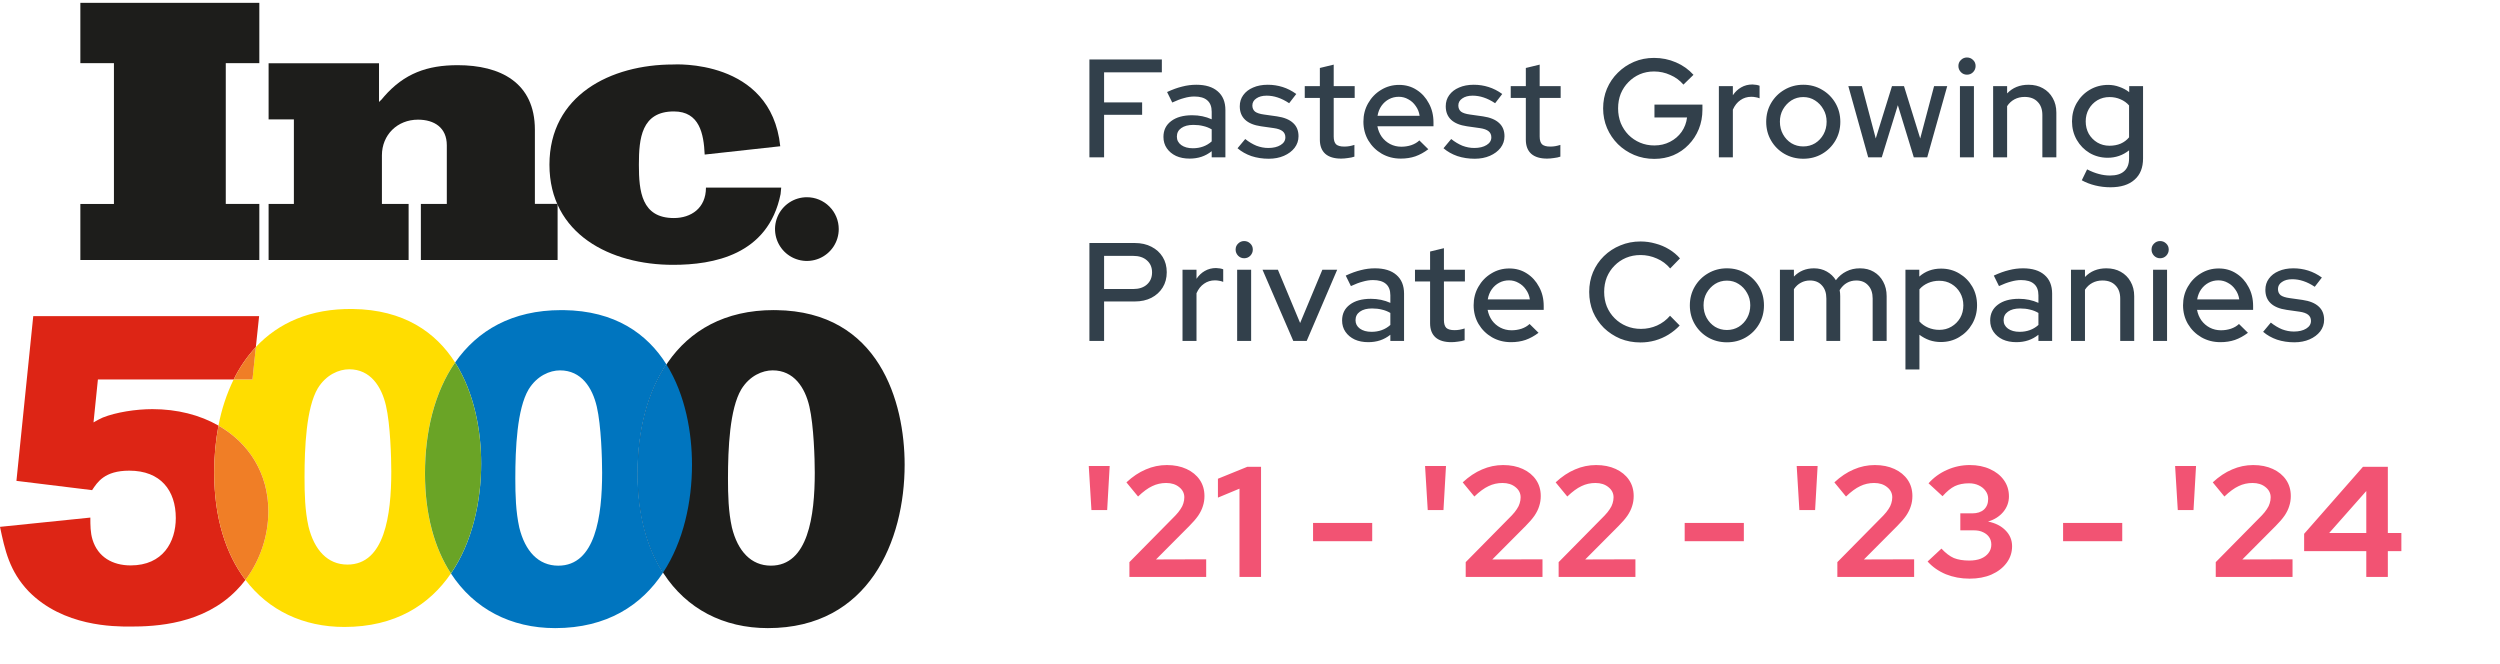 <svg width="286" height="76" viewBox="0 0 286 76" fill="none" xmlns="http://www.w3.org/2000/svg">
<path d="M88.525 35.474C82.913 35.474 78.922 37.81 76.394 41.466C74.046 44.846 72.943 49.349 72.943 54.172C72.943 58.846 74.023 62.701 75.912 65.6C78.549 69.65 82.761 71.856 87.841 71.856C99.438 71.856 103.491 61.821 103.491 53.16C103.491 46.011 100.599 35.63 88.799 35.478C88.705 35.478 88.622 35.478 88.525 35.478M88.191 64.71C85.912 64.71 84.394 63.035 83.733 60.353C83.327 58.528 83.281 56.6 83.281 54.729C83.281 51.287 83.481 46.778 84.799 44.547C85.756 42.978 87.23 42.368 88.396 42.368C90.827 42.368 92.095 44.34 92.597 46.52C93.099 48.701 93.209 52.499 93.209 54.068C93.209 59.035 92.449 64.71 88.191 64.71Z" fill="#1D1D1B"/>
<path d="M52.062 41.467C49.856 38.011 46.201 35.425 40.356 35.349C35.498 35.282 31.842 36.948 29.27 39.697L28.879 43.407H26.731C25.919 45.082 25.335 46.857 24.994 48.686C28.487 50.69 30.704 54.163 30.704 58.499C30.691 61.327 29.77 64.075 28.077 66.34C30.727 69.837 34.696 71.724 39.394 71.724C45.208 71.724 49.123 69.206 51.584 65.607C49.69 62.701 48.611 58.851 48.611 54.171C48.611 49.346 49.719 44.845 52.058 41.469M39.749 64.588C37.469 64.588 35.948 62.911 35.291 60.229C34.885 58.406 34.839 56.483 34.839 54.607C34.839 51.162 35.037 46.656 36.353 44.425C37.318 42.852 38.786 42.246 39.952 42.246C42.383 42.246 43.648 44.222 44.153 46.4C44.659 48.579 44.763 52.377 44.763 53.946C44.763 58.916 44.007 64.588 39.749 64.588Z" fill="#FFDD00"/>
<path d="M64.067 42.371C62.901 42.371 61.436 42.981 60.471 44.55C59.152 46.778 58.952 51.285 58.952 54.734C58.952 56.608 59.005 58.531 59.408 60.356C60.067 63.043 61.586 64.713 63.869 64.713C68.122 64.713 68.883 59.041 68.883 54.071C68.883 52.502 68.779 48.703 68.274 46.525C67.768 44.347 66.507 42.371 64.067 42.371ZM63.51 71.856C58.436 71.856 54.222 69.656 51.59 65.608C54.039 62.022 55.047 57.357 55.047 53.036C55.047 49.426 54.316 44.995 52.063 41.47C54.6 37.816 58.585 35.477 64.2 35.477C64.29 35.477 64.376 35.477 64.473 35.477C70.373 35.551 74.044 38.184 76.242 41.689C74 45.046 72.943 49.453 72.943 54.166C72.943 58.794 74.003 62.615 75.855 65.504C73.401 69.23 69.443 71.856 63.51 71.856Z" fill="#0075BF"/>
<path d="M75.853 65.51C74 62.619 72.941 58.796 72.941 54.172C72.941 49.457 74.001 45.047 76.24 41.692C78.442 45.202 79.164 49.589 79.164 53.162C79.164 57.393 78.196 61.952 75.853 65.51Z" fill="#0075BF"/>
<path d="M52.063 41.467C49.722 44.845 48.619 49.345 48.619 54.172C48.619 58.849 49.697 62.7 51.587 65.605C54.04 62.018 55.048 57.354 55.048 53.031C55.048 49.425 54.312 44.992 52.063 41.467Z" fill="#6AA426"/>
<path d="M24.995 48.69C22.875 47.474 20.281 46.805 17.433 46.805C15.557 46.805 13.277 47.158 11.758 47.767C11.394 47.932 11.04 48.118 10.698 48.324L11.201 43.411H26.733C27.393 42.056 28.248 40.806 29.27 39.7L29.642 36.167H3.804L1.88 55.011L10.537 56.072C11.145 55.158 11.951 53.844 14.793 53.844C18.389 53.844 20.111 56.123 20.111 59.262C20.111 61.999 18.643 64.683 14.947 64.683C12.869 64.683 11.198 63.722 10.588 61.745C10.336 60.934 10.336 60.073 10.336 59.211L0 60.271C0.56 62.902 1.06 65.337 3.293 67.667C7.247 71.679 13.032 71.679 14.899 71.679C17.836 71.679 23.26 71.425 27.057 67.526C27.424 67.156 27.766 66.761 28.078 66.344C25.813 63.359 24.5 59.204 24.5 54.048C24.495 52.251 24.66 50.456 24.995 48.69Z" fill="#DD2515"/>
<path d="M28.883 43.41L29.271 39.7C28.248 40.805 27.393 42.056 26.734 43.41H28.883Z" fill="#F07E26"/>
<path d="M24.995 48.69C24.66 50.456 24.495 52.25 24.5 54.048C24.5 59.204 25.813 63.359 28.078 66.343C29.77 64.079 30.689 61.331 30.7 58.504C30.7 54.156 28.481 50.69 24.99 48.69" fill="#F07E26"/>
<path d="M9.193 29.744V23.334H13.034V7.225H9.193V0.325H29.667V7.225H25.828V23.329H29.667V29.744H9.193Z" fill="#1D1D1B"/>
<path d="M48.147 29.744V23.332H51.115V16.619C51.115 14.595 49.674 13.689 47.819 13.689C45.463 13.689 43.691 15.422 43.691 17.772V23.332H46.746V29.744H30.728V23.332H33.62V13.657H30.728V7.239H43.359V11.666C43.573 11.48 43.767 11.273 43.937 11.046C46.25 8.396 48.884 7.456 52.357 7.456C57.225 7.456 61.191 9.436 61.191 14.845V23.325H63.79V29.741L48.147 29.744Z" fill="#1D1D1B"/>
<path d="M89.257 16.732L80.616 17.682C80.508 15.283 80.017 12.748 77.091 12.748C73.38 12.748 73.089 15.843 73.089 18.817V18.877C73.089 21.849 73.377 24.944 77.091 24.944C79.043 24.944 80.762 23.827 80.762 21.462H81.045H89.37L89.299 22.204C87.877 29.202 81.563 30.297 77.01 30.297C69.872 30.308 62.856 26.803 62.856 18.834V18.852C62.856 10.887 69.875 7.378 77.013 7.378C77.013 7.378 88.207 6.652 89.26 16.728" fill="#1D1D1B"/>
<path d="M95.952 26.208C95.952 26.928 95.738 27.633 95.338 28.233C94.937 28.832 94.368 29.299 93.702 29.575C93.036 29.851 92.303 29.923 91.596 29.782C90.889 29.642 90.239 29.295 89.73 28.785C89.22 28.275 88.873 27.626 88.732 26.919C88.591 26.212 88.664 25.479 88.94 24.813C89.215 24.147 89.683 23.578 90.282 23.177C90.881 22.776 91.586 22.563 92.307 22.563C92.786 22.562 93.26 22.657 93.703 22.84C94.145 23.023 94.548 23.292 94.886 23.631C95.225 23.97 95.493 24.372 95.676 24.815C95.859 25.258 95.953 25.732 95.952 26.211" fill="#1D1D1B"/>
<path d="M124.628 18V6.8H132.916V8.272H126.308V11.712H130.66V13.136H126.308V18H124.628ZM136.09 18.144C135.504 18.144 134.986 18.043 134.538 17.84C134.09 17.627 133.738 17.333 133.482 16.96C133.226 16.587 133.098 16.155 133.098 15.664C133.098 14.896 133.392 14.293 133.978 13.856C134.565 13.408 135.37 13.184 136.394 13.184C137.194 13.184 137.936 13.339 138.618 13.648V12.784C138.618 12.197 138.448 11.76 138.106 11.472C137.776 11.184 137.285 11.04 136.634 11.04C136.261 11.04 135.872 11.099 135.466 11.216C135.061 11.323 134.608 11.493 134.106 11.728L133.514 10.528C134.133 10.24 134.709 10.032 135.242 9.904C135.776 9.765 136.314 9.696 136.858 9.696C137.914 9.696 138.73 9.947 139.306 10.448C139.893 10.949 140.186 11.664 140.186 12.592V18H138.618V17.296C138.256 17.584 137.866 17.797 137.45 17.936C137.034 18.075 136.581 18.144 136.09 18.144ZM134.634 15.632C134.634 16.027 134.8 16.347 135.13 16.592C135.472 16.837 135.914 16.96 136.458 16.96C136.885 16.96 137.274 16.896 137.626 16.768C137.989 16.64 138.32 16.443 138.618 16.176V14.8C138.309 14.619 137.984 14.491 137.642 14.416C137.312 14.331 136.938 14.288 136.522 14.288C135.936 14.288 135.472 14.411 135.13 14.656C134.8 14.891 134.634 15.216 134.634 15.632ZM145.142 18.16C144.438 18.16 143.777 18.059 143.158 17.856C142.55 17.643 142.022 17.344 141.574 16.96L142.454 15.904C142.87 16.235 143.297 16.491 143.734 16.672C144.182 16.843 144.636 16.928 145.094 16.928C145.67 16.928 146.14 16.816 146.502 16.592C146.865 16.368 147.046 16.075 147.046 15.712C147.046 15.413 146.94 15.179 146.726 15.008C146.513 14.837 146.182 14.72 145.734 14.656L144.262 14.448C143.452 14.331 142.844 14.08 142.438 13.696C142.033 13.312 141.83 12.8 141.83 12.16C141.83 11.669 141.964 11.243 142.23 10.88C142.497 10.507 142.87 10.219 143.35 10.016C143.83 9.803 144.39 9.696 145.03 9.696C145.617 9.696 146.182 9.781 146.726 9.952C147.27 10.123 147.793 10.389 148.294 10.752L147.478 11.808C147.03 11.509 146.593 11.291 146.166 11.152C145.75 11.013 145.329 10.944 144.902 10.944C144.412 10.944 144.017 11.051 143.718 11.264C143.42 11.467 143.27 11.733 143.27 12.064C143.27 12.363 143.372 12.597 143.574 12.768C143.788 12.928 144.134 13.04 144.614 13.104L146.086 13.312C146.897 13.429 147.51 13.68 147.926 14.064C148.342 14.437 148.55 14.944 148.55 15.584C148.55 16.075 148.401 16.517 148.102 16.912C147.804 17.296 147.398 17.6 146.886 17.824C146.374 18.048 145.793 18.16 145.142 18.16ZM153.424 18.144C152.635 18.144 152.032 17.963 151.616 17.6C151.2 17.227 150.992 16.688 150.992 15.984V11.2H149.264V9.856H150.992V7.776L152.576 7.392V9.856H154.976V11.2H152.576V15.616C152.576 16.032 152.667 16.331 152.848 16.512C153.04 16.683 153.35 16.768 153.776 16.768C154 16.768 154.198 16.752 154.368 16.72C154.55 16.688 154.742 16.64 154.944 16.576V17.92C154.731 17.995 154.48 18.048 154.192 18.08C153.915 18.123 153.659 18.144 153.424 18.144ZM160.246 18.144C159.446 18.144 158.721 17.957 158.07 17.584C157.43 17.211 156.918 16.704 156.534 16.064C156.161 15.424 155.974 14.709 155.974 13.92C155.974 13.141 156.156 12.437 156.518 11.808C156.881 11.168 157.372 10.661 157.99 10.288C158.609 9.904 159.297 9.712 160.054 9.712C160.812 9.712 161.484 9.904 162.07 10.288C162.657 10.661 163.121 11.173 163.462 11.824C163.814 12.464 163.99 13.189 163.99 14V14.448H157.574C157.66 14.896 157.825 15.296 158.07 15.648C158.326 16 158.646 16.277 159.03 16.48C159.425 16.683 159.852 16.784 160.31 16.784C160.705 16.784 161.084 16.725 161.446 16.608C161.82 16.48 162.129 16.299 162.374 16.064L163.398 17.072C162.918 17.435 162.422 17.707 161.91 17.888C161.409 18.059 160.854 18.144 160.246 18.144ZM157.59 13.248H162.406C162.342 12.821 162.193 12.448 161.958 12.128C161.734 11.797 161.452 11.541 161.11 11.36C160.78 11.168 160.417 11.072 160.022 11.072C159.617 11.072 159.244 11.163 158.902 11.344C158.561 11.525 158.273 11.781 158.038 12.112C157.814 12.432 157.665 12.811 157.59 13.248ZM168.705 18.16C168.001 18.16 167.34 18.059 166.721 17.856C166.113 17.643 165.585 17.344 165.137 16.96L166.017 15.904C166.433 16.235 166.86 16.491 167.297 16.672C167.745 16.843 168.198 16.928 168.657 16.928C169.233 16.928 169.702 16.816 170.065 16.592C170.428 16.368 170.609 16.075 170.609 15.712C170.609 15.413 170.502 15.179 170.289 15.008C170.076 14.837 169.745 14.72 169.297 14.656L167.825 14.448C167.014 14.331 166.406 14.08 166.001 13.696C165.596 13.312 165.393 12.8 165.393 12.16C165.393 11.669 165.526 11.243 165.793 10.88C166.06 10.507 166.433 10.219 166.913 10.016C167.393 9.803 167.953 9.696 168.593 9.696C169.18 9.696 169.745 9.781 170.289 9.952C170.833 10.123 171.356 10.389 171.857 10.752L171.041 11.808C170.593 11.509 170.156 11.291 169.729 11.152C169.313 11.013 168.892 10.944 168.465 10.944C167.974 10.944 167.58 11.051 167.281 11.264C166.982 11.467 166.833 11.733 166.833 12.064C166.833 12.363 166.934 12.597 167.137 12.768C167.35 12.928 167.697 13.04 168.177 13.104L169.649 13.312C170.46 13.429 171.073 13.68 171.489 14.064C171.905 14.437 172.113 14.944 172.113 15.584C172.113 16.075 171.964 16.517 171.665 16.912C171.366 17.296 170.961 17.6 170.449 17.824C169.937 18.048 169.356 18.16 168.705 18.16ZM176.987 18.144C176.197 18.144 175.595 17.963 175.179 17.6C174.763 17.227 174.555 16.688 174.555 15.984V11.2H172.827V9.856H174.555V7.776L176.139 7.392V9.856H178.539V11.2H176.139V15.616C176.139 16.032 176.229 16.331 176.411 16.512C176.603 16.683 176.912 16.768 177.339 16.768C177.563 16.768 177.76 16.752 177.931 16.72C178.112 16.688 178.304 16.64 178.507 16.576V17.92C178.293 17.995 178.043 18.048 177.755 18.08C177.477 18.123 177.221 18.144 176.987 18.144ZM189.254 18.176C188.433 18.176 187.665 18.027 186.95 17.728C186.246 17.429 185.628 17.019 185.094 16.496C184.561 15.963 184.145 15.349 183.846 14.656C183.548 13.952 183.398 13.2 183.398 12.4C183.398 11.6 183.542 10.853 183.83 10.16C184.129 9.456 184.545 8.843 185.078 8.32C185.612 7.787 186.23 7.371 186.934 7.072C187.638 6.773 188.401 6.624 189.222 6.624C190.108 6.624 190.945 6.795 191.734 7.136C192.524 7.477 193.19 7.952 193.734 8.56L192.582 9.68C192.177 9.2 191.676 8.832 191.078 8.576C190.492 8.309 189.873 8.176 189.222 8.176C188.636 8.176 188.092 8.283 187.59 8.496C187.1 8.709 186.668 9.008 186.294 9.392C185.921 9.765 185.628 10.208 185.414 10.72C185.212 11.232 185.11 11.792 185.11 12.4C185.11 12.997 185.212 13.557 185.414 14.08C185.628 14.592 185.921 15.04 186.294 15.424C186.678 15.808 187.121 16.107 187.622 16.32C188.124 16.533 188.668 16.64 189.254 16.64C189.916 16.64 190.513 16.501 191.046 16.224C191.59 15.947 192.033 15.568 192.374 15.088C192.716 14.597 192.924 14.048 192.998 13.44H189.27V11.968H194.758V12.544C194.758 13.344 194.62 14.085 194.342 14.768C194.065 15.451 193.676 16.048 193.174 16.56C192.684 17.072 192.102 17.472 191.43 17.76C190.758 18.037 190.033 18.176 189.254 18.176ZM196.639 18V9.856H198.239V10.896C198.495 10.512 198.81 10.213 199.183 10C199.567 9.776 199.999 9.664 200.479 9.664C200.81 9.675 201.082 9.723 201.295 9.808V11.248C201.146 11.184 200.991 11.141 200.831 11.12C200.671 11.088 200.511 11.072 200.351 11.072C199.882 11.072 199.466 11.2 199.103 11.456C198.741 11.701 198.453 12.064 198.239 12.544V18H196.639ZM206.293 18.16C205.503 18.16 204.783 17.973 204.133 17.6C203.493 17.227 202.986 16.72 202.613 16.08C202.239 15.44 202.053 14.725 202.053 13.936C202.053 13.147 202.239 12.432 202.613 11.792C202.986 11.152 203.493 10.645 204.133 10.272C204.783 9.888 205.503 9.696 206.293 9.696C207.093 9.696 207.813 9.888 208.453 10.272C209.093 10.645 209.599 11.152 209.973 11.792C210.346 12.432 210.533 13.147 210.533 13.936C210.533 14.725 210.346 15.44 209.973 16.08C209.599 16.72 209.093 17.227 208.453 17.6C207.813 17.973 207.093 18.16 206.293 18.16ZM206.293 16.752C206.794 16.752 207.247 16.629 207.653 16.384C208.058 16.128 208.378 15.787 208.613 15.36C208.847 14.933 208.965 14.453 208.965 13.92C208.965 13.397 208.842 12.928 208.597 12.512C208.362 12.085 208.042 11.744 207.637 11.488C207.242 11.232 206.794 11.104 206.293 11.104C205.791 11.104 205.338 11.232 204.933 11.488C204.538 11.744 204.218 12.085 203.973 12.512C203.738 12.928 203.621 13.397 203.621 13.92C203.621 14.453 203.738 14.933 203.973 15.36C204.207 15.787 204.527 16.128 204.933 16.384C205.338 16.629 205.791 16.752 206.293 16.752ZM213.722 18L211.45 9.856H213.002L214.586 15.84L216.442 9.856H217.818L219.674 15.84L221.258 9.856H222.762L220.474 18H218.938L217.114 12.032L215.274 18H213.722ZM224.217 18V9.856H225.817V18H224.217ZM225.017 8.544C224.751 8.544 224.521 8.448 224.329 8.256C224.137 8.053 224.041 7.819 224.041 7.552C224.041 7.275 224.137 7.045 224.329 6.864C224.521 6.672 224.751 6.576 225.017 6.576C225.295 6.576 225.529 6.672 225.721 6.864C225.913 7.045 226.009 7.275 226.009 7.552C226.009 7.819 225.913 8.053 225.721 8.256C225.529 8.448 225.295 8.544 225.017 8.544ZM228.014 18V9.856H229.614V10.688C230.244 10.027 231.06 9.696 232.062 9.696C232.692 9.696 233.241 9.829 233.71 10.096C234.19 10.363 234.564 10.736 234.83 11.216C235.108 11.696 235.246 12.251 235.246 12.88V18H233.646V13.152C233.646 12.512 233.465 12.011 233.102 11.648C232.75 11.275 232.254 11.088 231.614 11.088C231.188 11.088 230.804 11.179 230.462 11.36C230.121 11.541 229.838 11.803 229.614 12.144V18H228.014ZM241.437 21.424C240.84 21.424 240.258 21.355 239.693 21.216C239.128 21.077 238.616 20.88 238.157 20.624L238.765 19.376C239.245 19.621 239.693 19.797 240.109 19.904C240.536 20.021 240.962 20.08 241.389 20.08C242.104 20.08 242.642 19.915 243.005 19.584C243.378 19.253 243.565 18.768 243.565 18.128V17.2C242.85 17.765 242.034 18.048 241.117 18.048C240.37 18.048 239.682 17.867 239.053 17.504C238.434 17.131 237.944 16.629 237.581 16C237.218 15.36 237.037 14.656 237.037 13.888C237.037 13.109 237.218 12.405 237.581 11.776C237.954 11.136 238.45 10.635 239.069 10.272C239.698 9.899 240.402 9.712 241.181 9.712C241.618 9.712 242.04 9.787 242.445 9.936C242.861 10.075 243.24 10.277 243.581 10.544V9.856H245.165V18.128C245.165 19.184 244.84 19.995 244.189 20.56C243.549 21.136 242.632 21.424 241.437 21.424ZM241.325 16.672C241.794 16.672 242.221 16.592 242.605 16.432C242.989 16.261 243.309 16.021 243.565 15.712V12.064C243.309 11.765 242.984 11.531 242.589 11.36C242.205 11.189 241.784 11.104 241.325 11.104C240.813 11.104 240.349 11.227 239.933 11.472C239.528 11.717 239.202 12.053 238.957 12.48C238.722 12.896 238.605 13.365 238.605 13.888C238.605 14.411 238.722 14.885 238.957 15.312C239.202 15.728 239.528 16.059 239.933 16.304C240.349 16.549 240.813 16.672 241.325 16.672ZM124.628 39V27.8H129.812C130.548 27.8 131.188 27.944 131.732 28.232C132.276 28.509 132.703 28.899 133.012 29.4C133.322 29.901 133.476 30.483 133.476 31.144C133.476 31.805 133.322 32.387 133.012 32.888C132.703 33.389 132.271 33.784 131.716 34.072C131.172 34.349 130.538 34.488 129.812 34.488H126.308V39H124.628ZM126.308 33.064H129.636C130.298 33.064 130.82 32.893 131.204 32.552C131.599 32.2 131.796 31.736 131.796 31.16C131.796 30.584 131.599 30.125 131.204 29.784C130.82 29.443 130.298 29.272 129.636 29.272H126.308V33.064ZM135.28 39V30.856H136.88V31.896C137.136 31.512 137.451 31.213 137.824 31C138.208 30.776 138.64 30.664 139.12 30.664C139.451 30.675 139.723 30.723 139.936 30.808V32.248C139.787 32.184 139.632 32.141 139.472 32.12C139.312 32.088 139.152 32.072 138.992 32.072C138.523 32.072 138.107 32.2 137.744 32.456C137.381 32.701 137.093 33.064 136.88 33.544V39H135.28ZM141.53 39V30.856H143.13V39H141.53ZM142.33 29.544C142.063 29.544 141.834 29.448 141.642 29.256C141.45 29.053 141.354 28.819 141.354 28.552C141.354 28.275 141.45 28.045 141.642 27.864C141.834 27.672 142.063 27.576 142.33 27.576C142.607 27.576 142.842 27.672 143.034 27.864C143.226 28.045 143.322 28.275 143.322 28.552C143.322 28.819 143.226 29.053 143.034 29.256C142.842 29.448 142.607 29.544 142.33 29.544ZM147.951 39L144.431 30.856H146.191L148.735 36.952L151.279 30.856H152.975L149.487 39H147.951ZM156.528 39.144C155.941 39.144 155.424 39.043 154.976 38.84C154.528 38.627 154.176 38.333 153.92 37.96C153.664 37.587 153.536 37.155 153.536 36.664C153.536 35.896 153.829 35.293 154.416 34.856C155.002 34.408 155.808 34.184 156.832 34.184C157.632 34.184 158.373 34.339 159.056 34.648V33.784C159.056 33.197 158.885 32.76 158.544 32.472C158.213 32.184 157.722 32.04 157.072 32.04C156.698 32.04 156.309 32.099 155.904 32.216C155.498 32.323 155.045 32.493 154.544 32.728L153.952 31.528C154.57 31.24 155.146 31.032 155.68 30.904C156.213 30.765 156.752 30.696 157.296 30.696C158.352 30.696 159.168 30.947 159.744 31.448C160.33 31.949 160.624 32.664 160.624 33.592V39H159.056V38.296C158.693 38.584 158.304 38.797 157.888 38.936C157.472 39.075 157.018 39.144 156.528 39.144ZM155.072 36.632C155.072 37.027 155.237 37.347 155.568 37.592C155.909 37.837 156.352 37.96 156.896 37.96C157.322 37.96 157.712 37.896 158.064 37.768C158.426 37.64 158.757 37.443 159.056 37.176V35.8C158.746 35.619 158.421 35.491 158.08 35.416C157.749 35.331 157.376 35.288 156.96 35.288C156.373 35.288 155.909 35.411 155.568 35.656C155.237 35.891 155.072 36.216 155.072 36.632ZM166.034 39.144C165.244 39.144 164.642 38.963 164.226 38.6C163.81 38.227 163.602 37.688 163.602 36.984V32.2H161.874V30.856H163.602V28.776L165.186 28.392V30.856H167.586V32.2H165.186V36.616C165.186 37.032 165.276 37.331 165.458 37.512C165.65 37.683 165.959 37.768 166.386 37.768C166.61 37.768 166.807 37.752 166.978 37.72C167.159 37.688 167.351 37.64 167.554 37.576V38.92C167.34 38.995 167.09 39.048 166.802 39.08C166.524 39.123 166.268 39.144 166.034 39.144ZM172.856 39.144C172.056 39.144 171.33 38.957 170.68 38.584C170.04 38.211 169.528 37.704 169.144 37.064C168.77 36.424 168.584 35.709 168.584 34.92C168.584 34.141 168.765 33.437 169.128 32.808C169.49 32.168 169.981 31.661 170.6 31.288C171.218 30.904 171.906 30.712 172.664 30.712C173.421 30.712 174.093 30.904 174.68 31.288C175.266 31.661 175.73 32.173 176.072 32.824C176.424 33.464 176.6 34.189 176.6 35V35.448H170.184C170.269 35.896 170.434 36.296 170.68 36.648C170.936 37 171.256 37.277 171.64 37.48C172.034 37.683 172.461 37.784 172.92 37.784C173.314 37.784 173.693 37.725 174.056 37.608C174.429 37.48 174.738 37.299 174.984 37.064L176.008 38.072C175.528 38.435 175.032 38.707 174.52 38.888C174.018 39.059 173.464 39.144 172.856 39.144ZM170.2 34.248H175.016C174.952 33.821 174.802 33.448 174.568 33.128C174.344 32.797 174.061 32.541 173.72 32.36C173.389 32.168 173.026 32.072 172.632 32.072C172.226 32.072 171.853 32.163 171.512 32.344C171.17 32.525 170.882 32.781 170.648 33.112C170.424 33.432 170.274 33.811 170.2 34.248ZM187.676 39.176C186.844 39.176 186.071 39.032 185.356 38.744C184.652 38.445 184.028 38.035 183.484 37.512C182.951 36.979 182.535 36.365 182.236 35.672C181.948 34.968 181.804 34.211 181.804 33.4C181.804 32.589 181.948 31.837 182.236 31.144C182.535 30.44 182.951 29.827 183.484 29.304C184.028 28.771 184.658 28.36 185.372 28.072C186.087 27.773 186.855 27.624 187.676 27.624C188.263 27.624 188.834 27.704 189.388 27.864C189.954 28.013 190.471 28.232 190.94 28.52C191.42 28.808 191.836 29.155 192.188 29.56L191.068 30.712C190.652 30.211 190.146 29.832 189.548 29.576C188.951 29.309 188.327 29.176 187.676 29.176C187.079 29.176 186.524 29.283 186.012 29.496C185.511 29.709 185.074 30.008 184.7 30.392C184.327 30.765 184.034 31.208 183.82 31.72C183.618 32.232 183.516 32.792 183.516 33.4C183.516 33.997 183.618 34.552 183.82 35.064C184.034 35.576 184.332 36.024 184.716 36.408C185.1 36.792 185.548 37.091 186.06 37.304C186.572 37.517 187.127 37.624 187.724 37.624C188.375 37.624 188.988 37.496 189.564 37.24C190.151 36.973 190.647 36.6 191.052 36.12L192.156 37.24C191.783 37.635 191.356 37.981 190.876 38.28C190.407 38.568 189.895 38.792 189.34 38.952C188.796 39.101 188.242 39.176 187.676 39.176ZM197.558 39.16C196.769 39.16 196.049 38.973 195.398 38.6C194.758 38.227 194.252 37.72 193.878 37.08C193.505 36.44 193.318 35.725 193.318 34.936C193.318 34.147 193.505 33.432 193.878 32.792C194.252 32.152 194.758 31.645 195.398 31.272C196.049 30.888 196.769 30.696 197.558 30.696C198.358 30.696 199.078 30.888 199.718 31.272C200.358 31.645 200.865 32.152 201.238 32.792C201.612 33.432 201.798 34.147 201.798 34.936C201.798 35.725 201.612 36.44 201.238 37.08C200.865 37.72 200.358 38.227 199.718 38.6C199.078 38.973 198.358 39.16 197.558 39.16ZM197.558 37.752C198.06 37.752 198.513 37.629 198.918 37.384C199.324 37.128 199.644 36.787 199.878 36.36C200.113 35.933 200.23 35.453 200.23 34.92C200.23 34.397 200.108 33.928 199.862 33.512C199.628 33.085 199.308 32.744 198.902 32.488C198.508 32.232 198.06 32.104 197.558 32.104C197.057 32.104 196.604 32.232 196.198 32.488C195.804 32.744 195.484 33.085 195.238 33.512C195.004 33.928 194.886 34.397 194.886 34.92C194.886 35.453 195.004 35.933 195.238 36.36C195.473 36.787 195.793 37.128 196.198 37.384C196.604 37.629 197.057 37.752 197.558 37.752ZM203.624 39V30.856H205.224V31.64C205.832 31.011 206.594 30.696 207.512 30.696C208.066 30.696 208.557 30.819 208.984 31.064C209.421 31.309 209.768 31.64 210.024 32.056C210.365 31.608 210.765 31.272 211.224 31.048C211.682 30.813 212.2 30.696 212.776 30.696C213.384 30.696 213.912 30.829 214.36 31.096C214.818 31.363 215.176 31.736 215.432 32.216C215.698 32.696 215.832 33.251 215.832 33.88V39H214.232V34.152C214.232 33.512 214.061 33.011 213.72 32.648C213.389 32.275 212.936 32.088 212.36 32.088C211.965 32.088 211.608 32.179 211.288 32.36C210.968 32.541 210.69 32.819 210.456 33.192C210.477 33.299 210.493 33.411 210.504 33.528C210.514 33.645 210.52 33.763 210.52 33.88V39H208.936V34.152C208.936 33.512 208.765 33.011 208.424 32.648C208.093 32.275 207.64 32.088 207.064 32.088C206.68 32.088 206.333 32.173 206.024 32.344C205.714 32.504 205.448 32.749 205.224 33.08V39H203.624ZM217.983 42.264V30.856H219.567V31.64C220.25 31.032 221.082 30.728 222.063 30.728C222.831 30.728 223.524 30.915 224.143 31.288C224.772 31.661 225.268 32.163 225.631 32.792C225.994 33.421 226.175 34.131 226.175 34.92C226.175 35.709 225.988 36.424 225.615 37.064C225.252 37.693 224.756 38.195 224.127 38.568C223.508 38.941 222.81 39.128 222.031 39.128C221.583 39.128 221.151 39.059 220.735 38.92C220.319 38.771 219.935 38.563 219.583 38.296V42.264H217.983ZM221.855 37.736C222.378 37.736 222.842 37.613 223.247 37.368C223.663 37.123 223.994 36.792 224.239 36.376C224.484 35.949 224.607 35.469 224.607 34.936C224.607 34.403 224.484 33.923 224.239 33.496C223.994 33.069 223.663 32.733 223.247 32.488C222.842 32.243 222.378 32.12 221.855 32.12C221.396 32.12 220.97 32.205 220.575 32.376C220.18 32.547 219.85 32.787 219.583 33.096V36.776C219.85 37.075 220.18 37.309 220.575 37.48C220.98 37.651 221.407 37.736 221.855 37.736ZM230.668 39.144C230.082 39.144 229.564 39.043 229.116 38.84C228.668 38.627 228.316 38.333 228.06 37.96C227.804 37.587 227.676 37.155 227.676 36.664C227.676 35.896 227.97 35.293 228.556 34.856C229.143 34.408 229.948 34.184 230.972 34.184C231.772 34.184 232.514 34.339 233.196 34.648V33.784C233.196 33.197 233.026 32.76 232.684 32.472C232.354 32.184 231.863 32.04 231.212 32.04C230.839 32.04 230.45 32.099 230.044 32.216C229.639 32.323 229.186 32.493 228.684 32.728L228.092 31.528C228.711 31.24 229.287 31.032 229.82 30.904C230.354 30.765 230.892 30.696 231.436 30.696C232.492 30.696 233.308 30.947 233.884 31.448C234.471 31.949 234.764 32.664 234.764 33.592V39H233.196V38.296C232.834 38.584 232.444 38.797 232.028 38.936C231.612 39.075 231.159 39.144 230.668 39.144ZM229.212 36.632C229.212 37.027 229.378 37.347 229.708 37.592C230.05 37.837 230.492 37.96 231.036 37.96C231.463 37.96 231.852 37.896 232.204 37.768C232.567 37.64 232.898 37.443 233.196 37.176V35.8C232.887 35.619 232.562 35.491 232.22 35.416C231.89 35.331 231.516 35.288 231.1 35.288C230.514 35.288 230.05 35.411 229.708 35.656C229.378 35.891 229.212 36.216 229.212 36.632ZM236.921 39V30.856H238.521V31.688C239.15 31.027 239.966 30.696 240.969 30.696C241.598 30.696 242.147 30.829 242.617 31.096C243.097 31.363 243.47 31.736 243.737 32.216C244.014 32.696 244.153 33.251 244.153 33.88V39H242.553V34.152C242.553 33.512 242.371 33.011 242.009 32.648C241.657 32.275 241.161 32.088 240.521 32.088C240.094 32.088 239.71 32.179 239.369 32.36C239.027 32.541 238.745 32.803 238.521 33.144V39H236.921ZM246.311 39V30.856H247.911V39H246.311ZM247.111 29.544C246.845 29.544 246.615 29.448 246.423 29.256C246.231 29.053 246.135 28.819 246.135 28.552C246.135 28.275 246.231 28.045 246.423 27.864C246.615 27.672 246.845 27.576 247.111 27.576C247.389 27.576 247.623 27.672 247.815 27.864C248.007 28.045 248.103 28.275 248.103 28.552C248.103 28.819 248.007 29.053 247.815 29.256C247.623 29.448 247.389 29.544 247.111 29.544ZM254.012 39.144C253.212 39.144 252.487 38.957 251.836 38.584C251.196 38.211 250.684 37.704 250.3 37.064C249.927 36.424 249.74 35.709 249.74 34.92C249.74 34.141 249.921 33.437 250.284 32.808C250.647 32.168 251.137 31.661 251.756 31.288C252.375 30.904 253.063 30.712 253.82 30.712C254.577 30.712 255.249 30.904 255.836 31.288C256.423 31.661 256.887 32.173 257.228 32.824C257.58 33.464 257.756 34.189 257.756 35V35.448H251.34C251.425 35.896 251.591 36.296 251.836 36.648C252.092 37 252.412 37.277 252.796 37.48C253.191 37.683 253.617 37.784 254.076 37.784C254.471 37.784 254.849 37.725 255.212 37.608C255.585 37.48 255.895 37.299 256.14 37.064L257.164 38.072C256.684 38.435 256.188 38.707 255.676 38.888C255.175 39.059 254.62 39.144 254.012 39.144ZM251.356 34.248H256.172C256.108 33.821 255.959 33.448 255.724 33.128C255.5 32.797 255.217 32.541 254.876 32.36C254.545 32.168 254.183 32.072 253.788 32.072C253.383 32.072 253.009 32.163 252.668 32.344C252.327 32.525 252.039 32.781 251.804 33.112C251.58 33.432 251.431 33.811 251.356 34.248ZM262.471 39.16C261.767 39.16 261.105 39.059 260.487 38.856C259.879 38.643 259.351 38.344 258.903 37.96L259.783 36.904C260.199 37.235 260.625 37.491 261.063 37.672C261.511 37.843 261.964 37.928 262.423 37.928C262.999 37.928 263.468 37.816 263.831 37.592C264.193 37.368 264.375 37.075 264.375 36.712C264.375 36.413 264.268 36.179 264.055 36.008C263.841 35.837 263.511 35.72 263.063 35.656L261.591 35.448C260.78 35.331 260.172 35.08 259.767 34.696C259.361 34.312 259.159 33.8 259.159 33.16C259.159 32.669 259.292 32.243 259.559 31.88C259.825 31.507 260.199 31.219 260.679 31.016C261.159 30.803 261.719 30.696 262.359 30.696C262.945 30.696 263.511 30.781 264.055 30.952C264.599 31.123 265.121 31.389 265.623 31.752L264.807 32.808C264.359 32.509 263.921 32.291 263.495 32.152C263.079 32.013 262.657 31.944 262.231 31.944C261.74 31.944 261.345 32.051 261.047 32.264C260.748 32.467 260.599 32.733 260.599 33.064C260.599 33.363 260.7 33.597 260.903 33.768C261.116 33.928 261.463 34.04 261.943 34.104L263.415 34.312C264.225 34.429 264.839 34.68 265.255 35.064C265.671 35.437 265.879 35.944 265.879 36.584C265.879 37.075 265.729 37.517 265.431 37.912C265.132 38.296 264.727 38.6 264.215 38.824C263.703 39.048 263.121 39.16 262.471 39.16Z" fill="#32404B"/>
<path d="M124.86 58.35L124.554 53.31H126.948L126.66 58.35H124.86ZM129.204 66V64.308L134.46 58.98C134.712 58.716 134.91 58.47 135.054 58.242C135.21 58.014 135.318 57.792 135.378 57.576C135.45 57.348 135.486 57.12 135.486 56.892C135.486 56.424 135.288 56.034 134.892 55.722C134.508 55.41 134.016 55.254 133.416 55.254C132.84 55.254 132.306 55.374 131.814 55.614C131.322 55.842 130.782 56.238 130.194 56.802L128.862 55.182C129.57 54.522 130.308 54.03 131.076 53.706C131.844 53.37 132.648 53.202 133.488 53.202C134.34 53.202 135.09 53.352 135.738 53.652C136.386 53.952 136.89 54.366 137.25 54.894C137.61 55.422 137.79 56.04 137.79 56.748C137.79 57.156 137.73 57.54 137.61 57.9C137.502 58.26 137.322 58.626 137.07 58.998C136.818 59.358 136.482 59.748 136.062 60.168L132.246 64.002L137.988 63.984V66H129.204ZM141.797 66V55.902L139.331 56.928V54.768L142.697 53.4H144.263V66H141.797ZM150.213 61.914V59.826H156.981V61.914H150.213ZM163.333 58.35L163.027 53.31H165.421L165.133 58.35H163.333ZM167.677 66V64.308L172.933 58.98C173.185 58.716 173.383 58.47 173.527 58.242C173.683 58.014 173.791 57.792 173.851 57.576C173.923 57.348 173.959 57.12 173.959 56.892C173.959 56.424 173.761 56.034 173.365 55.722C172.981 55.41 172.489 55.254 171.889 55.254C171.313 55.254 170.779 55.374 170.287 55.614C169.795 55.842 169.255 56.238 168.667 56.802L167.335 55.182C168.043 54.522 168.781 54.03 169.549 53.706C170.317 53.37 171.121 53.202 171.961 53.202C172.813 53.202 173.563 53.352 174.211 53.652C174.859 53.952 175.363 54.366 175.723 54.894C176.083 55.422 176.263 56.04 176.263 56.748C176.263 57.156 176.203 57.54 176.083 57.9C175.975 58.26 175.795 58.626 175.543 58.998C175.291 59.358 174.955 59.748 174.535 60.168L170.719 64.002L176.461 63.984V66H167.677ZM178.308 66V64.308L183.564 58.98C183.816 58.716 184.014 58.47 184.158 58.242C184.314 58.014 184.422 57.792 184.482 57.576C184.554 57.348 184.59 57.12 184.59 56.892C184.59 56.424 184.392 56.034 183.996 55.722C183.612 55.41 183.12 55.254 182.52 55.254C181.944 55.254 181.41 55.374 180.918 55.614C180.426 55.842 179.886 56.238 179.298 56.802L177.966 55.182C178.674 54.522 179.412 54.03 180.18 53.706C180.948 53.37 181.752 53.202 182.592 53.202C183.444 53.202 184.194 53.352 184.842 53.652C185.49 53.952 185.994 54.366 186.354 54.894C186.714 55.422 186.894 56.04 186.894 56.748C186.894 57.156 186.834 57.54 186.714 57.9C186.606 58.26 186.426 58.626 186.174 58.998C185.922 59.358 185.586 59.748 185.166 60.168L181.35 64.002L187.092 63.984V66H178.308ZM192.728 61.914V59.826H199.496V61.914H192.728ZM205.848 58.35L205.542 53.31H207.936L207.648 58.35H205.848ZM210.193 66V64.308L215.449 58.98C215.701 58.716 215.899 58.47 216.043 58.242C216.199 58.014 216.307 57.792 216.367 57.576C216.439 57.348 216.475 57.12 216.475 56.892C216.475 56.424 216.277 56.034 215.881 55.722C215.497 55.41 215.005 55.254 214.405 55.254C213.829 55.254 213.295 55.374 212.803 55.614C212.311 55.842 211.771 56.238 211.183 56.802L209.851 55.182C210.559 54.522 211.297 54.03 212.065 53.706C212.833 53.37 213.637 53.202 214.477 53.202C215.329 53.202 216.079 53.352 216.727 53.652C217.375 53.952 217.879 54.366 218.239 54.894C218.599 55.422 218.779 56.04 218.779 56.748C218.779 57.156 218.719 57.54 218.599 57.9C218.491 58.26 218.311 58.626 218.059 58.998C217.807 59.358 217.471 59.748 217.051 60.168L213.235 64.002L218.977 63.984V66H210.193ZM225.323 66.198C224.351 66.198 223.445 66.03 222.605 65.694C221.777 65.346 221.081 64.86 220.517 64.236L222.101 62.76C222.581 63.276 223.055 63.636 223.523 63.84C224.003 64.032 224.591 64.128 225.287 64.128C225.791 64.128 226.229 64.056 226.601 63.912C226.985 63.756 227.279 63.54 227.483 63.264C227.699 62.988 227.807 62.67 227.807 62.31C227.807 61.974 227.723 61.686 227.555 61.446C227.387 61.206 227.159 61.02 226.871 60.888C226.583 60.744 226.241 60.672 225.845 60.672H224.261V58.728H225.629C226.193 58.728 226.637 58.584 226.961 58.296C227.285 57.996 227.447 57.588 227.447 57.072C227.447 56.736 227.351 56.436 227.159 56.172C226.967 55.896 226.703 55.68 226.367 55.524C226.043 55.368 225.671 55.29 225.251 55.29C224.627 55.29 224.087 55.398 223.631 55.614C223.187 55.83 222.719 56.214 222.227 56.766L220.625 55.29C221.213 54.63 221.915 54.12 222.731 53.76C223.559 53.388 224.429 53.202 225.341 53.202C226.217 53.202 226.991 53.358 227.663 53.67C228.335 53.97 228.863 54.39 229.247 54.93C229.631 55.47 229.823 56.088 229.823 56.784C229.823 57.456 229.601 58.056 229.157 58.584C228.713 59.1 228.137 59.46 227.429 59.664C228.269 59.832 228.935 60.168 229.427 60.672C229.931 61.176 230.183 61.782 230.183 62.49C230.183 63.198 229.973 63.834 229.553 64.398C229.133 64.962 228.557 65.406 227.825 65.73C227.105 66.042 226.271 66.198 225.323 66.198ZM236.017 61.914V59.826H242.785V61.914H236.017ZM249.138 58.35L248.832 53.31H251.226L250.938 58.35H249.138ZM253.482 66V64.308L258.738 58.98C258.99 58.716 259.188 58.47 259.332 58.242C259.488 58.014 259.596 57.792 259.656 57.576C259.728 57.348 259.764 57.12 259.764 56.892C259.764 56.424 259.566 56.034 259.17 55.722C258.786 55.41 258.294 55.254 257.694 55.254C257.118 55.254 256.584 55.374 256.092 55.614C255.6 55.842 255.06 56.238 254.472 56.802L253.14 55.182C253.848 54.522 254.586 54.03 255.354 53.706C256.122 53.37 256.926 53.202 257.766 53.202C258.618 53.202 259.368 53.352 260.016 53.652C260.664 53.952 261.168 54.366 261.528 54.894C261.888 55.422 262.068 56.04 262.068 56.748C262.068 57.156 262.008 57.54 261.888 57.9C261.78 58.26 261.6 58.626 261.348 58.998C261.096 59.358 260.76 59.748 260.34 60.168L256.524 64.002L262.266 63.984V66H253.482ZM270.703 66V63.048H263.593V61.068L270.325 53.4H273.169V60.978H274.717V63.048H273.169V66H270.703ZM266.455 60.978H270.703V56.172L266.455 60.978Z" fill="#F25373"/>
</svg>
